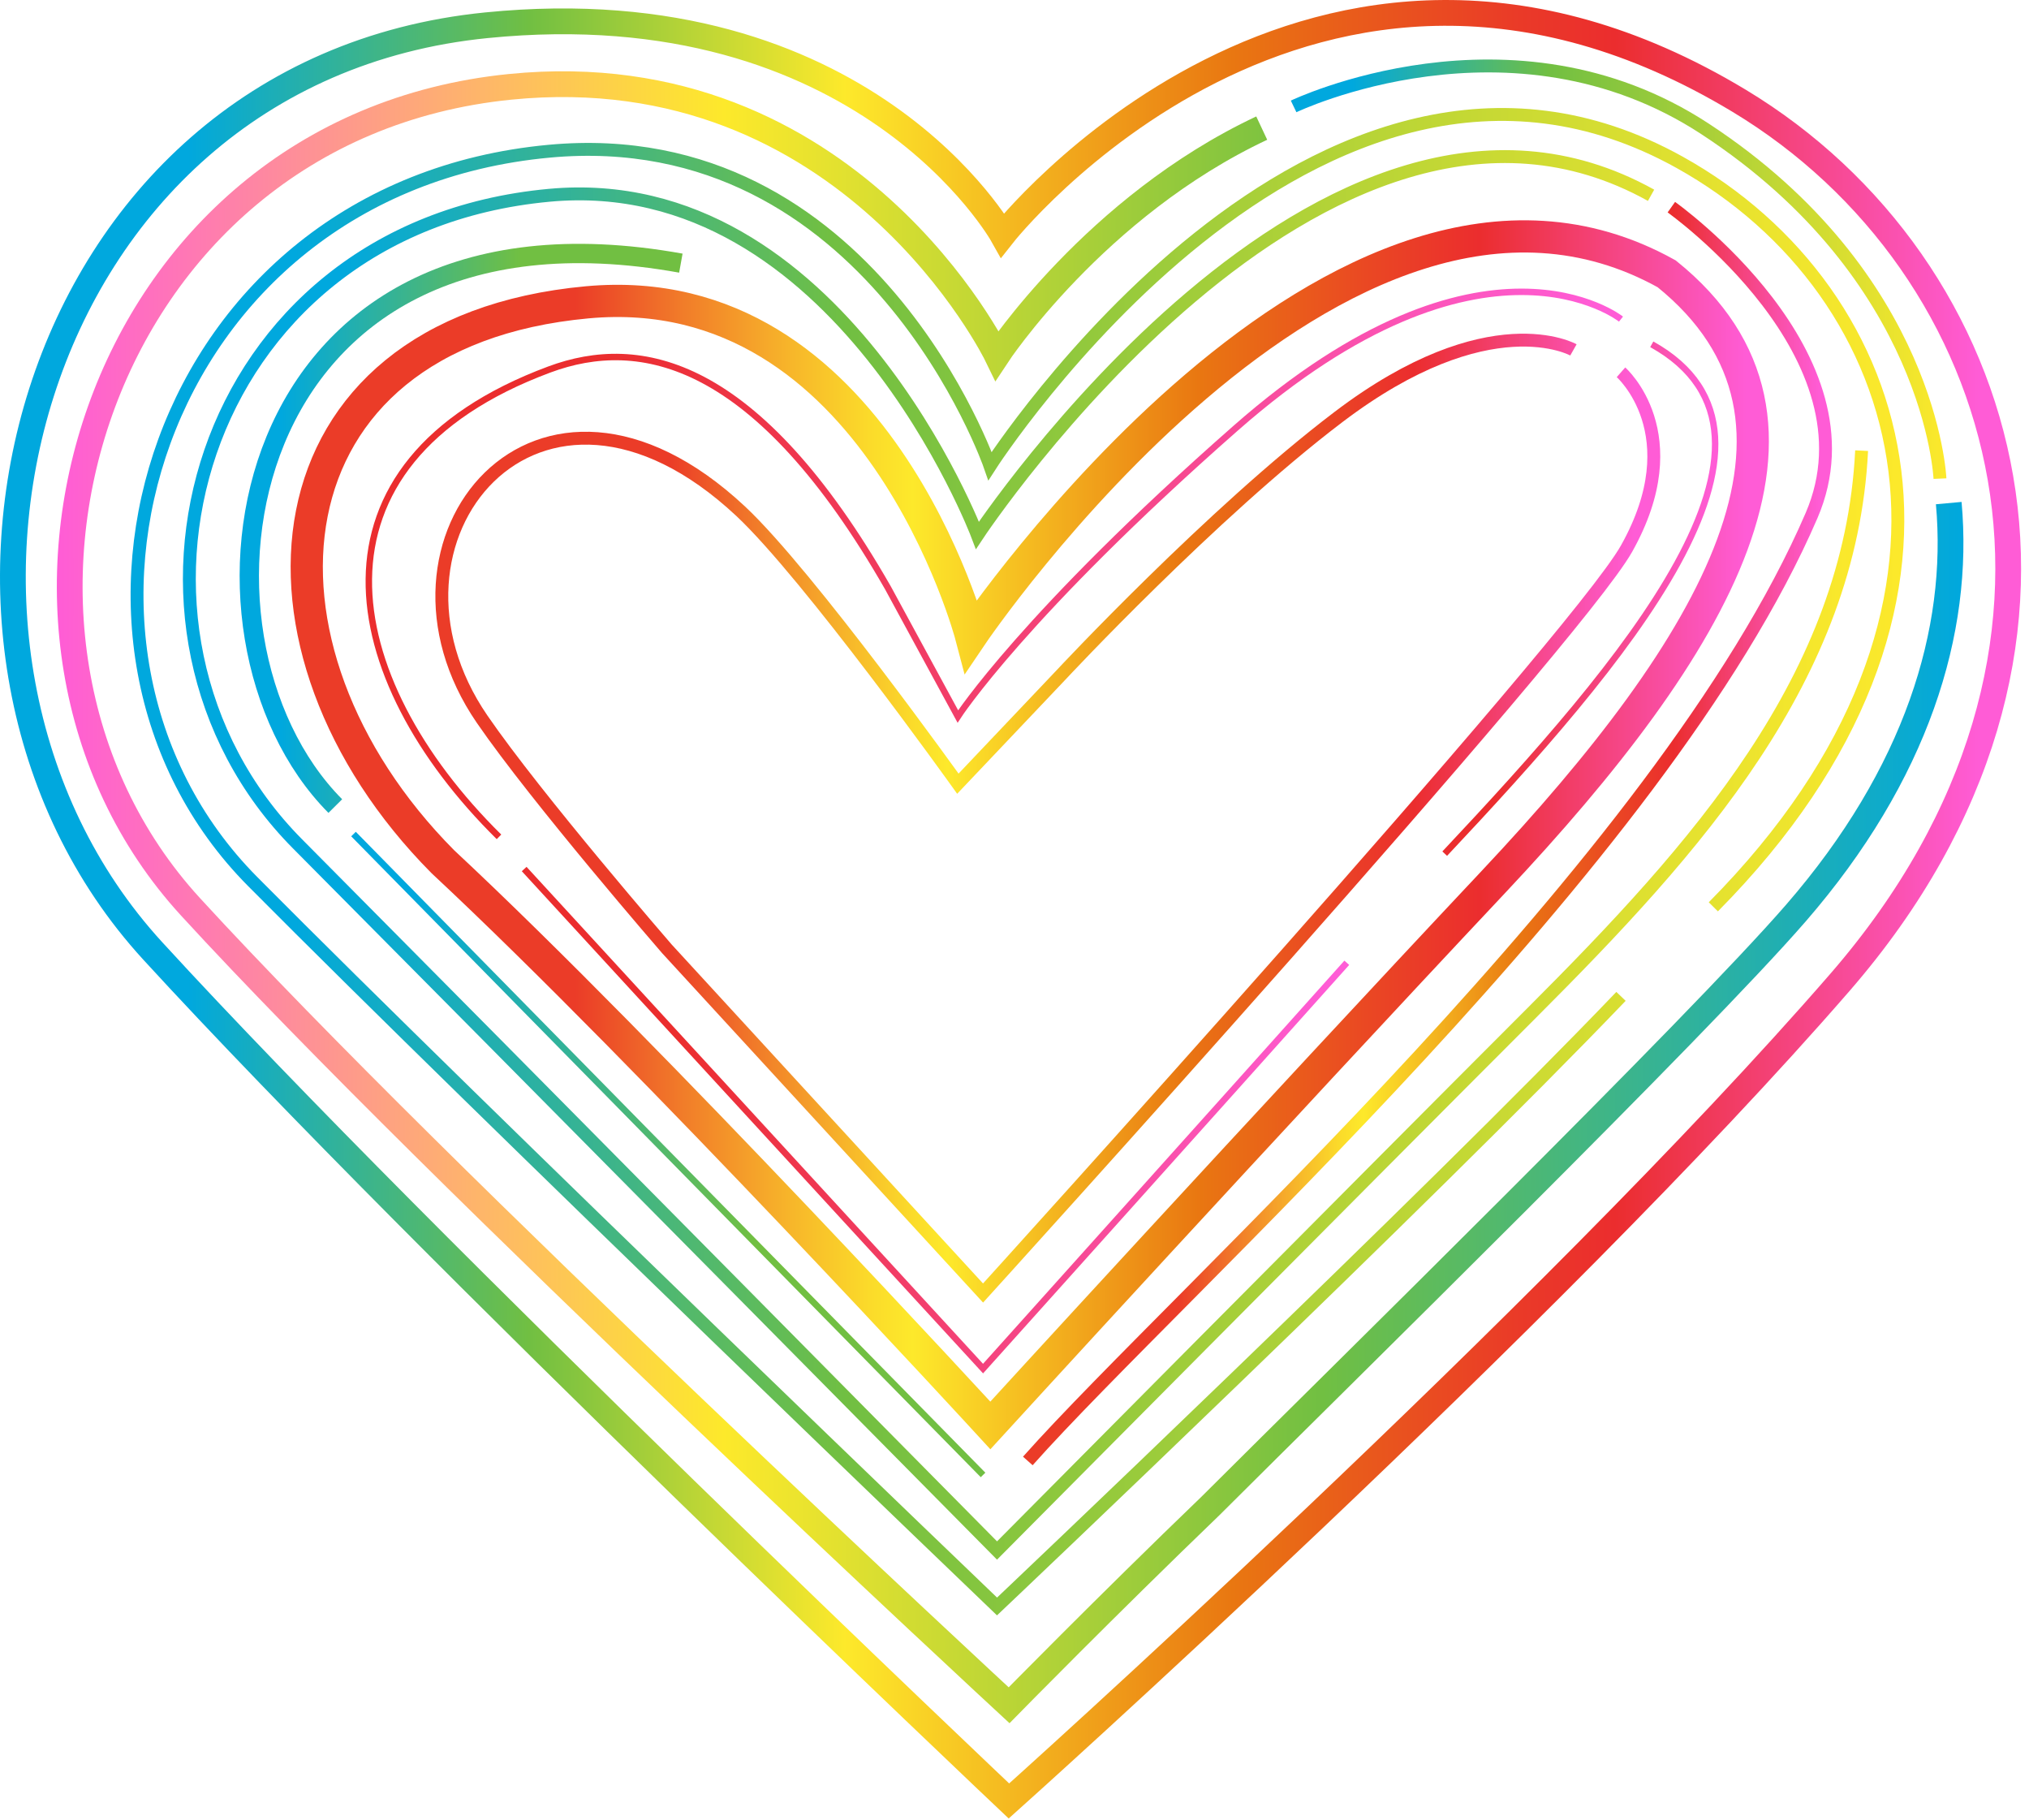 <?xml version="1.0" encoding="UTF-8"?>
<svg xmlns="http://www.w3.org/2000/svg" width="126" height="113" viewBox="0 0 126 113" fill="none">
  <g clip-path="url(#clip0_1_959)">
    <path d="M62.263 14.6C62.263 14.6 53.662 -0.778 30.205 1.568C1.376 4.451 -7.717 40.272 9.485 59.038C26.686 77.803 62.654 111.816 62.654 111.816C62.654 111.816 96.275 81.713 114.259 60.992C132.243 40.272 124.947 16.475 108.004 6.26C81.419 -9.769 62.263 14.6 62.263 14.6Z" stroke="url(#paint0_linear_1_959)" stroke-width="1.6" stroke-miterlimit="10"></path>
    <path d="M78.353 7.954C68 12.819 61.915 22.071 61.915 22.071C61.915 22.071 52.793 3.28 31.682 5.391C5.736 7.985 -3.651 39.412 11.83 56.301C27.312 73.19 62.664 105.873 62.664 105.873C62.664 105.873 68.681 99.741 75.162 93.505C83.306 85.379 105.429 63.713 111.522 56.692C119.003 48.073 121.74 39.197 121.016 31.235" stroke="url(#paint1_linear_1_959)" stroke-width="1.6" stroke-miterlimit="10"></path>
    <path d="M106.397 56.301C124.815 37.709 118.734 18.107 104.312 10.082C81.683 -2.51 61.481 28.934 61.481 28.934C61.481 28.934 54.081 7.544 34.114 9.387C9.576 11.652 1.054 39.995 15.696 54.737C30.338 69.479 61.915 99.74 61.915 99.74C61.915 99.74 88.732 74.331 100.663 61.861" stroke="url(#paint2_linear_1_959)" stroke-width="0.8" stroke-miterlimit="10"></path>
    <path d="M60.308 39.49C60.308 39.49 54.43 17.111 36.46 18.77C16 20.658 14.322 40.232 27.5 53.5C40.532 65.654 61.5 88.5 61.5 88.5C61.5 88.5 78.98 69.387 92.757 54.737C106.534 40.087 114.906 26.185 103.5 17C83.134 5.667 60.308 39.49 60.308 39.49Z" stroke="url(#paint3_linear_1_959)" stroke-width="2" stroke-miterlimit="10"></path>
    <path d="M42.281 16.337C14.306 11.298 10.28 39.431 20.822 50.046" stroke="url(#paint4_linear_1_959)" stroke-width="1.2" stroke-miterlimit="10"></path>
    <path d="M103.79 12.862C103.79 12.862 116.776 22.068 112.5 32C103.204 53.589 73.191 80.172 63.827 90.705" stroke="url(#paint5_linear_1_959)" stroke-width="0.8" stroke-miterlimit="10"></path>
    <path d="M100.663 19.812C100.663 19.812 92.149 13.036 76.728 26.589C63.605 38.122 59.483 44.486 59.483 44.486L55.139 36.493C46.972 22.245 39.73 20.852 34.114 22.94C18.387 28.789 20.991 42.088 30.987 51.957" stroke="url(#paint6_linear_1_959)" stroke-width="0.4" stroke-miterlimit="10"></path>
    <path d="M89.716 53C100.738 41.28 112.958 27.154 102.574 21.376" stroke="url(#paint7_linear_1_959)" stroke-width="0.4" stroke-miterlimit="10"></path>
    <path d="M32.551 53.955L61.047 84.971C61.047 84.971 75.744 68.602 83.635 59.776" stroke="url(#paint8_linear_1_959)" stroke-width="0.4" stroke-miterlimit="10"></path>
    <path d="M97.709 21.724C97.709 21.724 92.496 18.77 83.114 25.894C75.245 31.868 65.912 41.879 65.912 41.879L59.483 48.656C59.483 48.656 50.202 35.671 45.99 31.734C33.419 19.986 22.299 33.539 29.944 44.659C33.338 49.595 41.412 58.907 41.412 58.907L61.047 80.279C61.047 80.279 97.816 39.755 101.01 34.06C105.007 26.936 100.663 23.114 100.663 23.114" stroke="url(#paint9_linear_1_959)" stroke-width="0.8" stroke-miterlimit="10"></path>
    <path d="M21.952 51.783L61.047 91.573" stroke="url(#paint10_linear_1_959)" stroke-width="0.4" stroke-miterlimit="10"></path>
    <path d="M102.531 12.124C82.165 0.791 60.699 33.235 60.699 33.235C60.699 33.235 52.084 10.465 34.114 12.124C12.029 14.162 5.298 39.124 18.476 52.392C31.654 65.659 61.915 96.265 61.915 96.265C61.915 96.265 84.851 73.155 95.103 62.904C105.354 52.652 114.911 42.053 115.606 27.979" stroke="url(#paint11_linear_1_959)" stroke-width="0.8" stroke-miterlimit="10"></path>
    <path d="M80.333 6.607C80.333 6.607 93.837 0.12 105.875 7.997C119.95 17.206 120.471 29.716 120.471 29.716" stroke="url(#paint12_linear_1_959)" stroke-width="0.8" stroke-miterlimit="10"></path>
  </g>
  <defs>
    <linearGradient id="paint0_linear_1_959" x1="1.92629e-06" y1="56.451" x2="125.508" y2="56.451" gradientUnits="userSpaceOnUse">
      <stop offset="0.093" stop-color="#00A8DE"></stop>
      <stop offset="0.262" stop-color="#71BF42"></stop>
      <stop offset="0.418" stop-color="#FDE92B"></stop>
      <stop offset="0.61" stop-color="#E97711"></stop>
      <stop offset="0.663" stop-color="#E95E1A"></stop>
      <stop offset="0.752" stop-color="#EA3A28"></stop>
      <stop offset="0.799" stop-color="#EB2D2E"></stop>
      <stop offset="0.979" stop-color="#FF5CD6"></stop>
    </linearGradient>
    <linearGradient id="paint1_linear_1_959" x1="3.53" y1="55.706" x2="121.928" y2="55.706" gradientUnits="userSpaceOnUse">
      <stop stop-color="#FF5CD6"></stop>
      <stop offset="0.35" stop-color="#FDE92B"></stop>
      <stop offset="0.664" stop-color="#71BF42"></stop>
      <stop offset="1" stop-color="#00A8DE"></stop>
    </linearGradient>
    <linearGradient id="paint2_linear_1_959" x1="8.111" y1="53.499" x2="118.256" y2="53.499" gradientUnits="userSpaceOnUse">
      <stop offset="0.093" stop-color="#00A8DE"></stop>
      <stop offset="0.394" stop-color="#71BF42"></stop>
      <stop offset="1" stop-color="#FDE92B"></stop>
    </linearGradient>
    <linearGradient id="paint3_linear_1_959" x1="18.119" y1="52.114" x2="110.394" y2="52.114" gradientUnits="userSpaceOnUse">
      <stop offset="0.191" stop-color="#EB3C28"></stop>
      <stop offset="0.263" stop-color="#F17C29"></stop>
      <stop offset="0.336" stop-color="#F7B62A"></stop>
      <stop offset="0.389" stop-color="#FBDB2A"></stop>
      <stop offset="0.418" stop-color="#FDE92B"></stop>
      <stop offset="0.61" stop-color="#E97711"></stop>
      <stop offset="0.723" stop-color="#EA4823"></stop>
      <stop offset="0.799" stop-color="#EB2D2E"></stop>
      <stop offset="0.979" stop-color="#FF5CD6"></stop>
    </linearGradient>
    <linearGradient id="paint4_linear_1_959" x1="14.882" y1="32.804" x2="42.387" y2="32.804" gradientUnits="userSpaceOnUse">
      <stop offset="0.093" stop-color="#00A8DE"></stop>
      <stop offset="0.635" stop-color="#71BF42"></stop>
    </linearGradient>
    <linearGradient id="paint5_linear_1_959" x1="63.528" y1="51.748" x2="114.072" y2="51.748" gradientUnits="userSpaceOnUse">
      <stop offset="0.191" stop-color="#EB3C28"></stop>
      <stop offset="0.263" stop-color="#F17C29"></stop>
      <stop offset="0.336" stop-color="#F7B62A"></stop>
      <stop offset="0.389" stop-color="#FBDB2A"></stop>
      <stop offset="0.418" stop-color="#FDE92B"></stop>
      <stop offset="0.61" stop-color="#E97711"></stop>
      <stop offset="0.723" stop-color="#EA4823"></stop>
      <stop offset="0.799" stop-color="#EB2D2E"></stop>
      <stop offset="0.979" stop-color="#FF5CD6"></stop>
    </linearGradient>
    <linearGradient id="paint6_linear_1_959" x1="22.703" y1="35.009" x2="100.787" y2="35.009" gradientUnits="userSpaceOnUse">
      <stop offset="0.189" stop-color="#EB2D2E"></stop>
      <stop offset="0.979" stop-color="#FF5CD6"></stop>
    </linearGradient>
    <linearGradient id="paint7_linear_1_959" x1="89.57" y1="37.169" x2="106.71" y2="37.169" gradientUnits="userSpaceOnUse">
      <stop offset="0.189" stop-color="#EB2D2E"></stop>
      <stop offset="0.979" stop-color="#FF5CD6"></stop>
    </linearGradient>
    <linearGradient id="paint8_linear_1_959" x1="32.403" y1="69.544" x2="83.784" y2="69.544" gradientUnits="userSpaceOnUse">
      <stop offset="0.189" stop-color="#EB2D2E"></stop>
      <stop offset="0.979" stop-color="#FF5CD6"></stop>
    </linearGradient>
    <linearGradient id="paint9_linear_1_959" x1="27.036" y1="50.795" x2="103.101" y2="50.795" gradientUnits="userSpaceOnUse">
      <stop offset="0.191" stop-color="#EB3C28"></stop>
      <stop offset="0.263" stop-color="#F17C29"></stop>
      <stop offset="0.336" stop-color="#F7B62A"></stop>
      <stop offset="0.389" stop-color="#FBDB2A"></stop>
      <stop offset="0.418" stop-color="#FDE92B"></stop>
      <stop offset="0.61" stop-color="#E97711"></stop>
      <stop offset="0.723" stop-color="#EA4823"></stop>
      <stop offset="0.799" stop-color="#EB2D2E"></stop>
      <stop offset="0.979" stop-color="#FF5CD6"></stop>
    </linearGradient>
    <linearGradient id="paint10_linear_1_959" x1="21.809" y1="71.678" x2="61.189" y2="71.678" gradientUnits="userSpaceOnUse">
      <stop offset="0.093" stop-color="#00A8DE"></stop>
      <stop offset="0.635" stop-color="#71BF42"></stop>
    </linearGradient>
    <linearGradient id="paint11_linear_1_959" x1="11.359" y1="53.077" x2="116.005" y2="53.077" gradientUnits="userSpaceOnUse">
      <stop offset="0.093" stop-color="#00A8DE"></stop>
      <stop offset="0.394" stop-color="#71BF42"></stop>
      <stop offset="1" stop-color="#FDE92B"></stop>
    </linearGradient>
    <linearGradient id="paint12_linear_1_959" x1="80.16" y1="16.714" x2="120.871" y2="16.714" gradientUnits="userSpaceOnUse">
      <stop offset="0.093" stop-color="#00A8DE"></stop>
      <stop offset="0.394" stop-color="#71BF42"></stop>
      <stop offset="1" stop-color="#FDE92B"></stop>
    </linearGradient>
    <clipPath id="clip0_1_959">
      <rect width="125.508" height="112.903" fill="white"></rect>
    </clipPath>
  </defs>
</svg>
